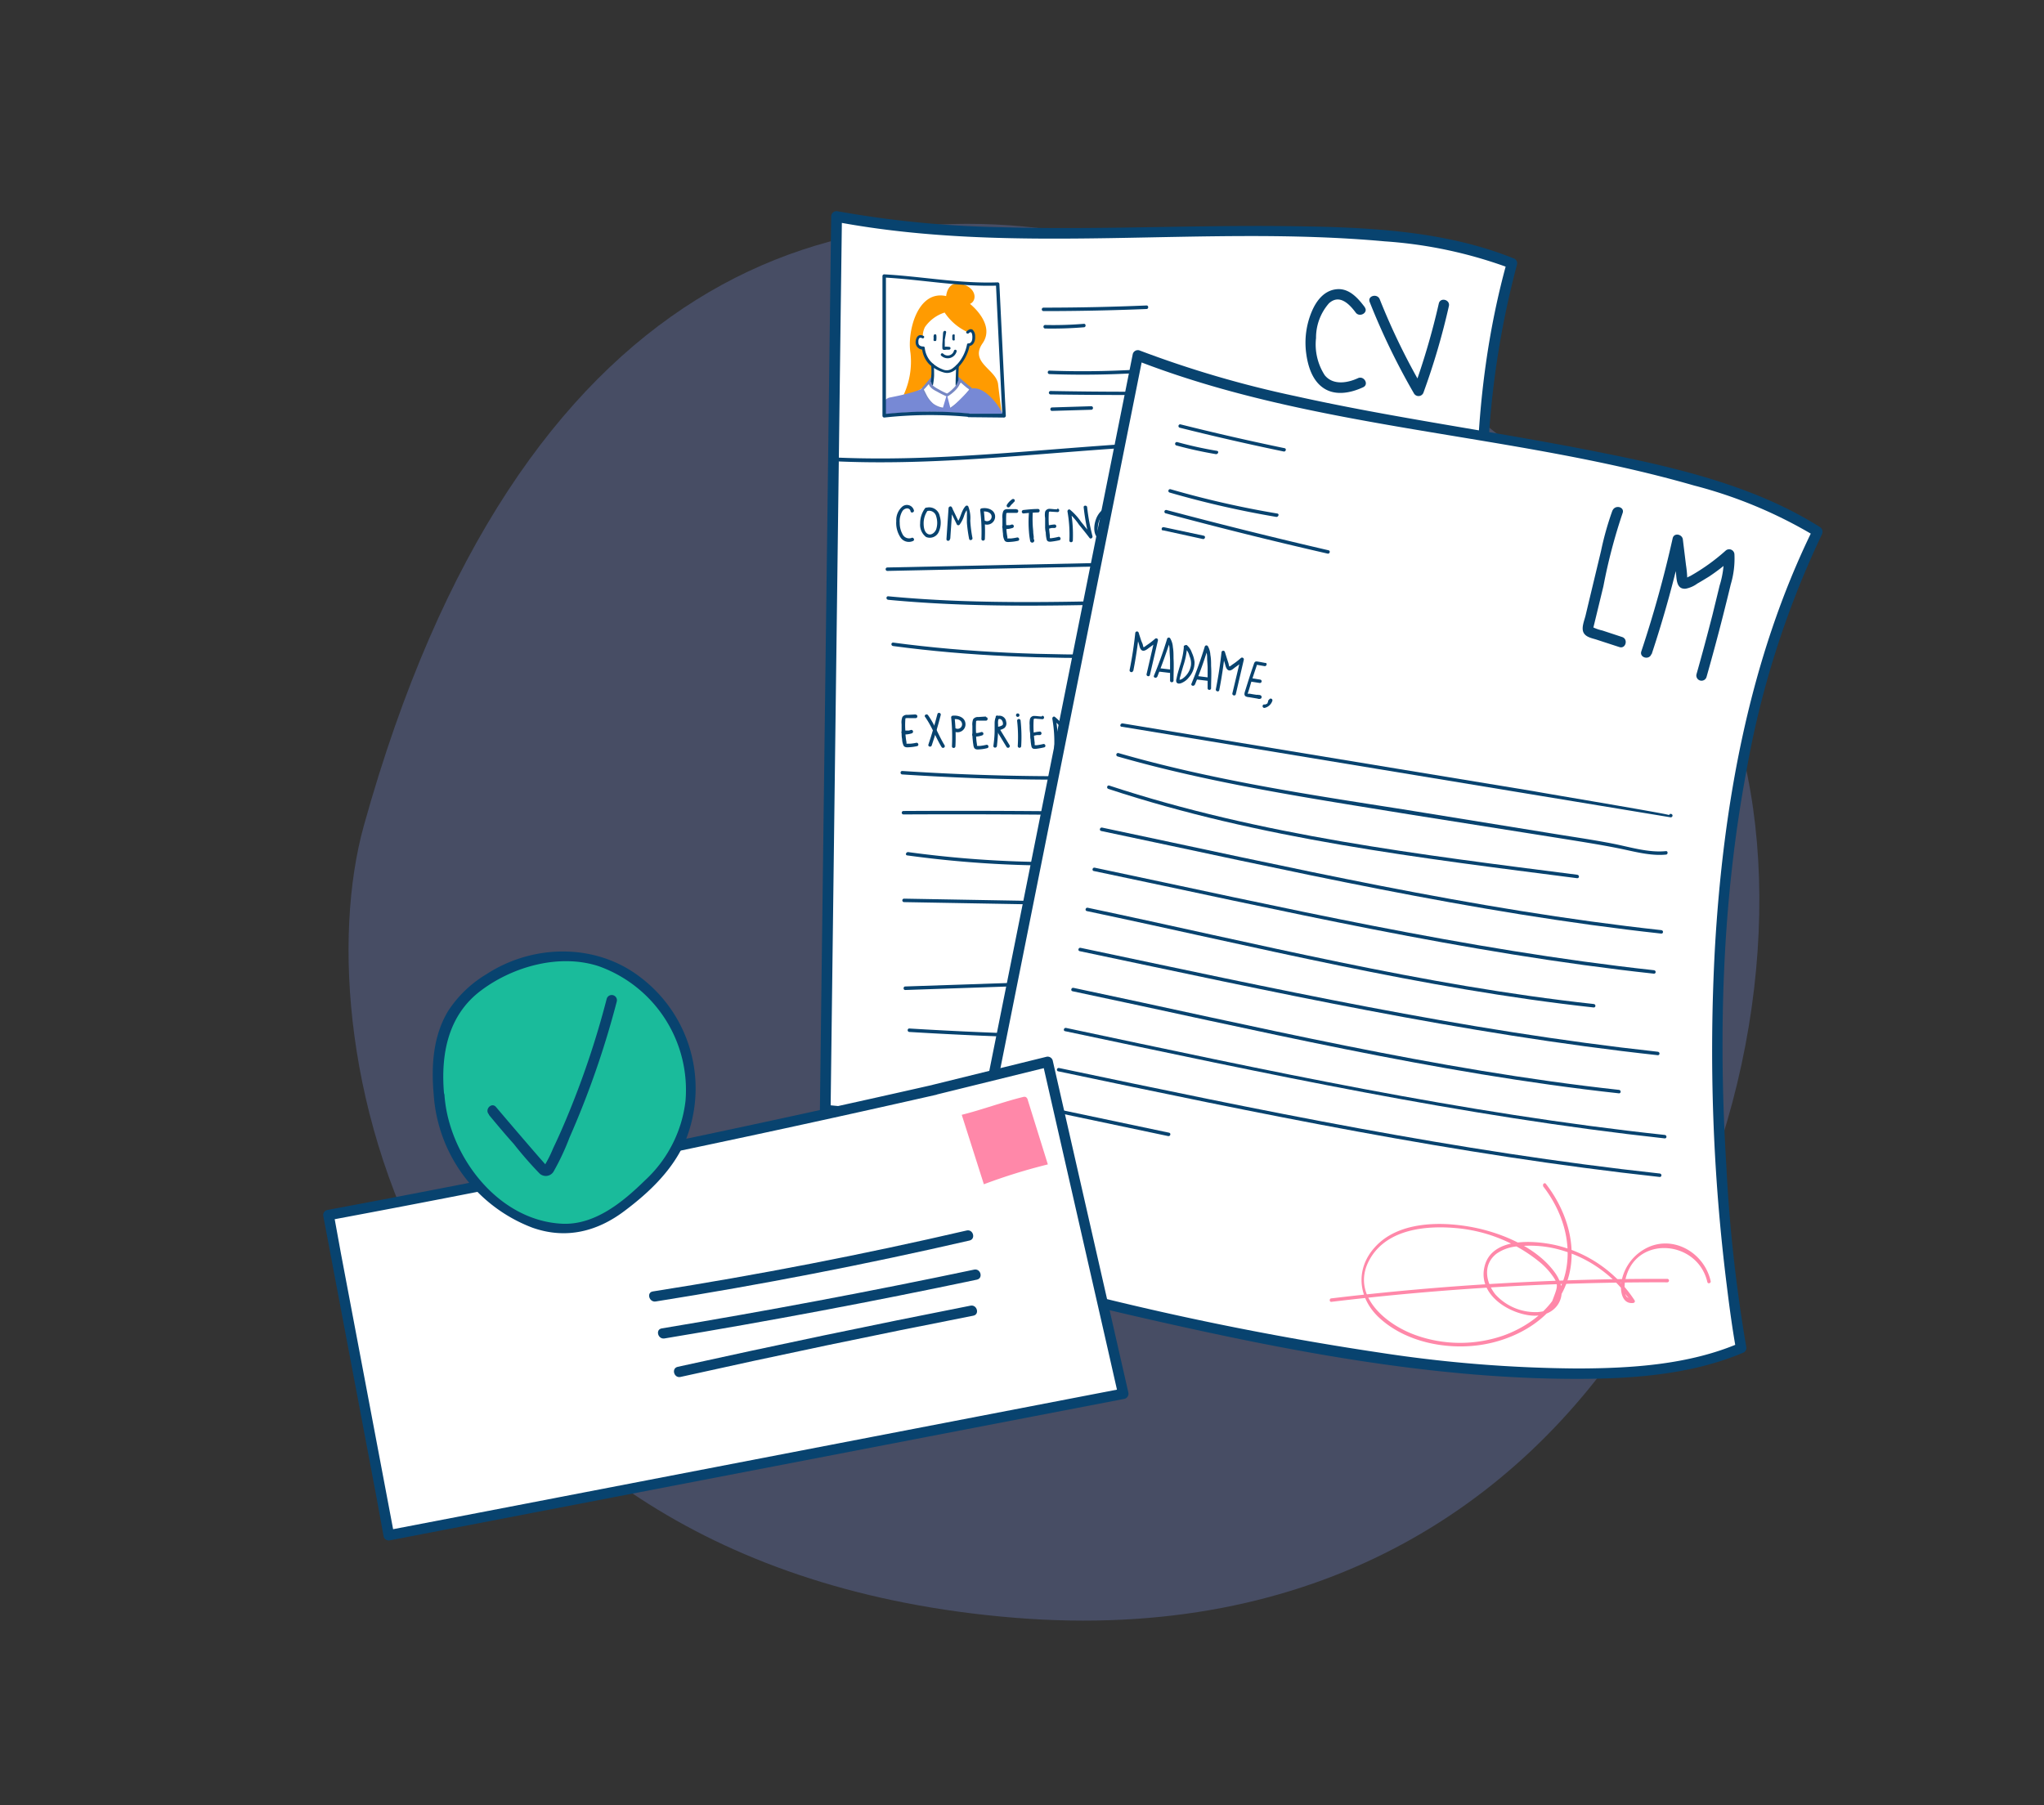 <svg id="Calque_1" data-name="Calque 1" xmlns="http://www.w3.org/2000/svg" xmlns:xlink="http://www.w3.org/1999/xlink" viewBox="0 0 283 250"><rect x="0" y="0" width="283" height="250" fill="#333333" stroke="none"/><defs><style>.cls-1{fill:none;}.cls-2,.cls-8{fill:#7789d5;}.cls-2{opacity:0.3;}.cls-2,.cls-6{isolation:isolate;}.cls-3{fill:#fff;}.cls-4{fill:#08436f;}.cls-5{clip-path:url(#clip-path);}.cls-6{fill:#ff9b01;}.cls-7{fill:#7788c3;}.cls-9{fill:#ff88a9;}.cls-10{fill:#1abb9b;}</style><clipPath id="clip-path"><path class="cls-1" d="M134.2,57.3a52.77,52.77,0,0,0-11.65.09V38.1c5.25.27,9.32,1.35,15.64,1.11l.88,18.14Z"/></clipPath></defs><path class="cls-2" d="M50.37,114.35c-8.56,30.75,6.49,102.8,90,109.66s112.8-75.33,100.55-121S93-38.88,50.37,114.35Z"/><path class="cls-3" d="M209.25,36.43c-21.76-8.89-62.75-.53-93.49-6.47l-1.57,123.67s80,8.62,105.06-8.23C219.25,145.4,195.81,84.18,209.25,36.43Z"/><path class="cls-4" d="M209.44,35.73c-10-4-21.26-4.31-31.87-4.42-13.14-.13-26.29.54-39.43.14A142.33,142.33,0,0,1,116,29.26a.74.74,0,0,0-.92.7l-.53,42-.84,66.35-.19,15.35a.74.74,0,0,0,.72.72c9.55,1,19.18,1.58,28.77,1.92,17.86.65,36.06.62,53.71-2.44,7.88-1.37,16.19-3.33,23-7.81a.73.73,0,0,0,.33-.81,203.73,203.73,0,0,1-7-23c-4.33-17.12-7.12-34.76-7.15-52.45a123.11,123.11,0,0,1,4.13-33.14.72.72,0,0,0-1.39-.38c-5.2,18.75-5,38.64-2.49,57.81a252.06,252.06,0,0,0,9.64,43.14c.89,2.81,1.8,5.64,2.86,8.4l.33-.82c-6,4-13.34,5.9-20.38,7.26a181.27,181.27,0,0,1-26.5,2.8,405.52,405.52,0,0,1-47.67-1c-3.39-.25-6.77-.52-10.15-.88l.72.72.53-42,.84-66.35.2-15.35-.92.7c25.14,4.75,50.77.41,76.07,2.72a61.77,61.77,0,0,1,17.42,3.75C209.92,37.47,210.29,36.08,209.44,35.73Z"/><path class="cls-4" d="M124.92,107.24a339.09,339.09,0,0,0,35.36.47c.31,0,.31-.49,0-.48a339.09,339.09,0,0,1-35.36-.47c-.31,0-.31.46,0,.48Z"/><path class="cls-4" d="M125.09,112.78q17.47-.09,34.95.25c.31,0,.31-.47,0-.48q-17.47-.35-34.95-.25a.24.24,0,0,0,0,.48Z"/><path class="cls-4" d="M125.6,118.45a149.9,149.9,0,0,0,34.46.75c.3,0,.31-.51,0-.48a149.89,149.89,0,0,1-34.33-.73c-.3,0-.43.42-.13.46Z"/><path class="cls-4" d="M125.17,124.92l36.25.64c.31,0,.31-.47,0-.48l-36.25-.64a.24.24,0,0,0,0,.48Z"/><path class="cls-4" d="M173.26,107.38c8.69-.11,17.4-.24,26-1.56.3,0,.17-.51-.13-.46-8.56,1.31-17.22,1.43-25.87,1.53a.25.25,0,0,0,0,.49Z"/><path class="cls-4" d="M173.82,113.14c8.68-.1,17.39-.23,26-1.55.31,0,.18-.51-.13-.46-8.55,1.31-17.22,1.43-25.86,1.53-.31,0-.31.49,0,.48Z"/><path class="cls-4" d="M174.37,118.91c8.69-.1,17.39-.23,26-1.55.3,0,.17-.51-.13-.46-8.56,1.31-17.23,1.43-25.87,1.53-.31,0-.31.49,0,.48Z"/><path class="cls-4" d="M174.93,124.68c8.68-.1,17.39-.23,26-1.55.3,0,.18-.51-.13-.47-8.56,1.32-17.22,1.44-25.86,1.54a.24.24,0,0,0,0,.48Z"/><path class="cls-4" d="M126.54,70.69a1,1,0,0,0-1.61-.54,2.49,2.49,0,0,0-.84,2,3.64,3.64,0,0,0,.56,2.23,1.39,1.39,0,0,0,1.79.52c.27-.15,0-.56-.24-.41a1,1,0,0,1-1.21-.46,3.22,3.22,0,0,1-.42-1.63,2.77,2.77,0,0,1,.37-1.62.84.84,0,0,1,.62-.38.47.47,0,0,1,.51.4c.06.3.52.17.47-.13Z"/><path class="cls-4" d="M128.07,70.39a3.47,3.47,0,0,0-.67,2.08,2.11,2.11,0,0,0,.82,1.89,1.35,1.35,0,0,0,1.73-.65,3.12,3.12,0,0,0,.16-2.25,1.49,1.49,0,0,0-1.79-1.17c-.29.1-.17.56.13.46a1,1,0,0,1,1.17.76,2.92,2.92,0,0,1,0,1.78c-.16.44-.69.91-1.18.64s-.56-1-.56-1.48a3.07,3.07,0,0,1,.6-1.81c.19-.25-.23-.49-.41-.25Z"/><path class="cls-4" d="M131.57,74.59l.29-4.3-.45.13,1.08,2.22a.24.24,0,0,0,.38,0,4.1,4.1,0,0,0,.59-1.16,3.56,3.56,0,0,1,.6-1.16l-.38-.05a1.75,1.75,0,0,1,.19,1c0,.36,0,.73,0,1.09a19.18,19.18,0,0,0,.31,2.26c.06.3.52.17.46-.13a17.35,17.35,0,0,1-.3-2.39,4.41,4.41,0,0,0-.29-2,.25.25,0,0,0-.38,0c-.61.67-.64,1.63-1.19,2.32l.37.05-1.07-2.23c-.11-.23-.43-.09-.45.12l-.29,4.3c0,.31.46.3.48,0Z"/><path class="cls-4" d="M136.36,74.6a24.78,24.78,0,0,0-.16-4l-.25.24c.45-.06,1.09,0,1.3.47a.63.63,0,0,1-.93.76.24.24,0,0,0-.24.42,1.12,1.12,0,0,0,1.69-1.1c-.12-.84-1.08-1.13-1.82-1a.24.24,0,0,0-.24.24,24.79,24.79,0,0,1,.17,4c0,.31.46.31.48,0Z"/><path class="cls-4" d="M140.72,70.5l-1.12,0c-.26,0-.55,0-.7.3a2.21,2.21,0,0,0-.11,1c0,.35,0,.71,0,1.06a9.45,9.45,0,0,0,.08,1.06,2,2,0,0,0,.22.93c.18.26.52.21.79.19a6.29,6.29,0,0,0,1.06-.15c.3-.06.17-.53-.13-.46a7.58,7.58,0,0,1-.81.13h-.38s-.12,0-.14,0,0-.15,0-.18a8.7,8.7,0,0,1-.16-1.61,14.06,14.06,0,0,1,0-1.59c0-.12.05-.15.18-.16l.37,0,.88,0c.31,0,.31-.5,0-.48Z"/><path class="cls-4" d="M139,73.26a3.2,3.2,0,0,0,1.19-.15.24.24,0,1,0-.13-.47l-.26.08-.15,0H139a.24.24,0,0,0-.24.24.24.24,0,0,0,.24.24Z"/><path class="cls-4" d="M139.77,70.23l.13-.19,0,0a2.5,2.5,0,0,1,.43-.43l-.05,0,.09-.07a.26.26,0,0,0,.11-.14.25.25,0,0,0,0-.19.24.24,0,0,0-.33-.08,2.47,2.47,0,0,0-.74.77.24.24,0,0,0,.08.33.25.25,0,0,0,.33-.09Z"/><path class="cls-4" d="M141.71,71.1c.67-.07,1.34-.12,2-.14.31,0,.31-.49,0-.48-.68,0-1.35.07-2,.14a.25.25,0,0,0-.24.24c0,.12.11.26.24.24Z"/><path class="cls-4" d="M142.46,71a16,16,0,0,0,0,2.59,10,10,0,0,0,.16,1.24c0,.17.13.32.32.31a.29.29,0,0,0,.25-.36c-.06-.3-.52-.17-.47.13v0l.06-.24,0,0,.17-.07h0l.17.07s0-.11,0-.14a2.34,2.34,0,0,0,0-.26l-.06-.47c0-.32-.05-.63-.07-1a17.36,17.36,0,0,1,0-1.91c0-.31-.46-.31-.48,0Z"/><path class="cls-4" d="M146.33,70.53c-.34,0-.68-.06-1-.07a.63.63,0,0,0-.63.41,2.49,2.49,0,0,0,0,.86c0,.35,0,.7,0,1s0,.69.09,1a4.53,4.53,0,0,0,.13,1c.1.3.38.3.65.27a10.55,10.55,0,0,0,1.1-.19c.3-.07.17-.54-.13-.47a7.37,7.37,0,0,1-.79.16c-.06,0-.35.08-.39,0a1.3,1.3,0,0,1,0-.31q-.1-.8-.15-1.59a13.09,13.09,0,0,1,0-1.53c0-.07,0-.17.07-.21s.24,0,.33,0l.81.05c.31,0,.31-.46,0-.48Z"/><path class="cls-4" d="M145.16,73.23a4.21,4.21,0,0,1,.48-.12l.12,0s.08,0,0,0h0l.25,0a.24.24,0,1,0,0-.48,4.89,4.89,0,0,0-1.07.18.26.26,0,0,0-.17.3.25.25,0,0,0,.3.17Z"/><path class="cls-4" d="M148.54,74.83a19,19,0,0,0-.28-4.12l-.35.27a8.06,8.06,0,0,1,1.47,1.66c.5.61,1,1.23,1.47,1.85.16.2.46,0,.41-.24a28.73,28.73,0,0,1-.74-4c0-.3-.52-.31-.48,0a29.11,29.11,0,0,0,.75,4.15l.4-.23c-.5-.64-1-1.29-1.52-1.92a8.32,8.32,0,0,0-1.52-1.67c-.19-.13-.39.09-.35.27a18.48,18.48,0,0,1,.26,4c0,.31.46.31.48,0Z"/><path class="cls-4" d="M153.93,70.53a1.2,1.2,0,0,0-1.43.19,3.11,3.11,0,0,0-.82,1.37c-.27.84-.33,2.17.62,2.61a2.06,2.06,0,0,0,1.78-.25c.27-.15,0-.56-.25-.42s-1,.49-1.46.15A1.34,1.34,0,0,1,152,73a3.27,3.27,0,0,1,.5-1.55c.25-.38.72-.84,1.2-.54.26.17.51-.25.24-.41Z"/><path class="cls-4" d="M156.67,70.32l-1.17,0a.62.62,0,0,0-.4.08.49.49,0,0,0-.17.36c-.12.74-.21,1.48-.26,2.23,0,.36,0,.73-.06,1.09a.61.61,0,0,0,.42.67,2.33,2.33,0,0,0,.91,0c.38,0,.75-.1,1.13-.17s.17-.51-.13-.46l-.87.14a5.87,5.87,0,0,1-.82.09c-.11,0-.15,0-.15-.13a2.67,2.67,0,0,1,0-.4c0-.3,0-.6,0-.9,0-.58.11-1.17.2-1.75l0-.23s.05-.16,0-.11.1,0,.15,0h.19l.94,0c.31,0,.31-.48,0-.49Z"/><path class="cls-4" d="M155.09,72.86l1.23,0a.24.24,0,0,0,.24-.24.26.26,0,0,0-.24-.24l-1.23,0a.24.24,0,0,0-.24.24.23.23,0,0,0,.24.24Z"/><path class="cls-4" d="M160.33,71.28a.89.89,0,0,0-1.08-.82,1.35,1.35,0,0,0-1.1,1.12c-.05.58.5.82.92,1.06s1.06.71.61,1.12-1.31.43-1.43-.22c-.06-.3-.52-.17-.47.13.22,1.15,2.14,1.06,2.49,0,.19-.54-.3-1-.7-1.32a7,7,0,0,0-.65-.39c-.2-.12-.36-.28-.26-.53a.94.94,0,0,1,.64-.54c.24-.06.55.06.55.34a.24.24,0,0,0,.48,0Z"/><path class="cls-4" d="M132.28,103.36a24.68,24.68,0,0,0-.11-4l-.18.24c.42-.07,1,0,1.17.47a.62.62,0,0,1-.9.76c-.26-.17-.5.25-.24.42a1.1,1.1,0,0,0,1.64-1.14c-.13-.84-1.07-1.09-1.79-1a.24.24,0,0,0-.18.23,25.85,25.85,0,0,1,.11,4c0,.31.46.31.48,0Z"/><path class="cls-4" d="M136.5,99.22l-1.07.07a.78.78,0,0,0-.69.3,2,2,0,0,0-.11.92c0,.35,0,.71,0,1.06a8.43,8.43,0,0,0,.06,1,4.81,4.81,0,0,0,.07.53,1.25,1.25,0,0,0,.12.46c.16.26.47.23.73.21a5.55,5.55,0,0,0,1.07-.17c.31-.07.18-.53-.12-.46a7.27,7.27,0,0,1-.79.14,1.5,1.5,0,0,1-.42,0c-.07,0,0,0-.08,0a1,1,0,0,1,0-.17,8.67,8.67,0,0,1-.13-1.61,13.37,13.37,0,0,1,0-1.55c0-.11.05-.15.16-.16s.27,0,.4,0l.81,0c.3,0,.31-.5,0-.48Z"/><path class="cls-4" d="M134.84,102a2.93,2.93,0,0,0,1.14-.17.24.24,0,0,0,.17-.29.24.24,0,0,0-.29-.17,3.16,3.16,0,0,1-.53.13c-.06,0,0,0,0,0h-.48a.24.24,0,0,0-.24.24.25.25,0,0,0,.24.24Z"/><path class="cls-4" d="M126.76,98.93l-1.12.06a.76.76,0,0,0-.7.29,2.11,2.11,0,0,0-.11,1c0,.35,0,.71,0,1.06s0,.7.07,1a2.28,2.28,0,0,0,.22.94c.18.25.53.21.8.19a6.29,6.29,0,0,0,1.06-.15c.3-.07.17-.53-.13-.46a5.66,5.66,0,0,1-.81.12l-.39,0s-.11,0-.14,0a.58.58,0,0,1,0-.18,8.7,8.7,0,0,1-.16-1.61,10.55,10.55,0,0,1,0-1.59c0-.13,0-.15.17-.16a2.48,2.48,0,0,1,.38,0l.88,0c.31,0,.31-.49,0-.48Z"/><path class="cls-4" d="M125.06,101.7a3.15,3.15,0,0,0,1.18-.15.25.25,0,0,0,.17-.3.24.24,0,0,0-.29-.17l-.27.08-.14,0h-.37a1.31,1.31,0,0,1-.28,0,.24.24,0,1,0,0,.48Z"/><path class="cls-4" d="M144.23,99.21c-.34,0-.68-.07-1-.07a.59.59,0,0,0-.62.4,2.82,2.82,0,0,0-.05.87c0,.35,0,.69.05,1s0,.69.08,1a5.26,5.26,0,0,0,.13,1c.1.31.38.31.65.28a10.13,10.13,0,0,0,1.1-.2c.3-.07.17-.53-.13-.46s-.52.11-.79.15a1.39,1.39,0,0,1-.39,0,2.51,2.51,0,0,1,0-.31c-.07-.53-.12-1.07-.15-1.6a12.86,12.86,0,0,1,0-1.52c0-.08,0-.18.07-.22a.65.65,0,0,1,.34,0l.8.06c.31,0,.31-.46,0-.48Z"/><path class="cls-4" d="M143.06,101.9l.49-.11.11,0h.09l.25,0a.25.25,0,0,0,0-.49,5.58,5.58,0,0,0-1.07.19.24.24,0,0,0-.17.29.24.24,0,0,0,.3.17Z"/><path class="cls-4" d="M146.44,103.51a18.41,18.41,0,0,0-.28-4.13l-.35.27a8.08,8.08,0,0,1,1.48,1.66l1.47,1.85c.15.2.45,0,.4-.23a28.87,28.87,0,0,1-.74-4c0-.3-.51-.3-.48,0a32.68,32.68,0,0,0,.75,4.16l.41-.24-1.53-1.92a7.74,7.74,0,0,0-1.52-1.66c-.19-.14-.38.08-.35.27a18.48,18.48,0,0,1,.26,4c0,.31.47.31.48,0Z"/><path class="cls-4" d="M151.84,99.2a1.23,1.23,0,0,0-1.44.2,3.15,3.15,0,0,0-.82,1.37c-.27.83-.33,2.16.62,2.6a2,2,0,0,0,1.78-.25c.28-.14,0-.56-.24-.41-.42.22-1,.48-1.47.15a1.39,1.39,0,0,1-.38-1.16,3.17,3.17,0,0,1,.51-1.54c.24-.39.72-.85,1.19-.54a.24.24,0,0,0,.25-.42Z"/><path class="cls-4" d="M154.57,99c-.39,0-.78,0-1.17,0A.57.57,0,0,0,153,99a.49.49,0,0,0-.18.36c-.12.74-.2,1.49-.26,2.23,0,.37,0,.73,0,1.09a.61.61,0,0,0,.41.68,2.54,2.54,0,0,0,.91-.05l1.13-.17c.31-.05.18-.52-.13-.47l-.87.14a4.57,4.57,0,0,1-.82.09c-.11,0-.14,0-.15-.13a2.67,2.67,0,0,1,0-.4c0-.3,0-.59.05-.89.05-.59.11-1.18.2-1.76l0-.23s.06-.15,0-.11.11,0,.15,0h.19l.94,0c.31,0,.31-.47,0-.48Z"/><path class="cls-4" d="M153,101.54l1.23-.05a.24.24,0,1,0,0-.48l-1.23,0a.25.25,0,0,0,0,.49Z"/><path class="cls-4" d="M158.23,100a.89.89,0,0,0-1.08-.82,1.38,1.38,0,0,0-1.1,1.12c-.05.59.5.82.92,1.07s1.06.71.61,1.12-1.31.42-1.43-.22c-.06-.31-.52-.18-.46.13.21,1.15,2.13,1.05,2.49.05.19-.55-.31-1-.7-1.32a7.45,7.45,0,0,0-.65-.39c-.21-.12-.37-.29-.27-.54a1,1,0,0,1,.64-.54c.24,0,.55.07.55.34a.24.24,0,0,0,.48,0Z"/><path class="cls-4" d="M129,103.23c.47-1.39.89-2.8,1.25-4.22.08-.3-.39-.43-.46-.13-.37,1.42-.78,2.83-1.25,4.22-.1.29.36.42.46.13Z"/><path class="cls-4" d="M128.08,99.27c.93,1.3,1.46,2.82,2.28,4.17a.24.24,0,0,0,.42-.24c-.83-1.36-1.36-2.87-2.29-4.17-.18-.25-.59,0-.41.24Z"/><path class="cls-4" d="M137.87,99.28a2.37,2.37,0,0,0-.16.88c0,.35,0,.7,0,1,0,.72-.08,1.43-.17,2.14,0,.31.45.3.49,0,.07-.66.13-1.32.16-2,0-.33,0-.66,0-1a2,2,0,0,1,.09-.85c.13-.28-.29-.52-.42-.24Z"/><path class="cls-4" d="M138.25,99.59c.32-.14.56.21.6.48s0,.33-.19.42a1.42,1.42,0,0,1-.57.15.25.25,0,0,0-.21.36l1.48,2.43a.24.24,0,0,0,.42-.24l-1.48-2.43-.21.36a1.86,1.86,0,0,0,.95-.29.84.84,0,0,0,.27-.88.94.94,0,0,0-1.3-.77c-.28.12,0,.54.24.41Z"/><path class="cls-4" d="M140.83,99.87a19.75,19.75,0,0,1,.08,3.44.24.24,0,0,0,.48,0,21.27,21.27,0,0,0-.09-3.57.25.25,0,0,0-.3-.17.25.25,0,0,0-.17.3Z"/><path class="cls-4" d="M140.91,99.27a.24.24,0,0,0,0-.48.24.24,0,0,0,0,.48Z"/><path class="cls-4" d="M122.83,79.06,197,77.49a.26.26,0,0,0,.24-.25h0c0-.3-.46-.3-.48,0,0-.21-16.74.12-18.3.16l-18.53.39-37.07.79a.24.24,0,0,0,0,.48Z"/><path class="cls-4" d="M125.34,137.09l78.41-2.67a.25.25,0,0,0,.24-.24h0c0-.31-.46-.31-.48,0,0-.14-17.7.37-19.36.42l-19.6.67-39.21,1.33c-.31,0-.31.5,0,.49Z"/><path class="cls-4" d="M125.9,142.9a545.7,545.7,0,0,0,79.95-1c.31,0,.31-.51,0-.48a545.7,545.7,0,0,1-79.95,1c-.31,0-.3.46,0,.48Z"/><path class="cls-4" d="M123,83.06c13.35,1.27,26.79.74,40.18.41L182.84,83c2.85-.07,5.7-.15,8.56-.11a20.52,20.52,0,0,0,5.91-.36c.3-.09.17-.55-.12-.46-2.16.63-4.64.35-6.86.32-3,0-5.93.09-8.9.16L162.21,83c-13.08.32-26.2.81-39.24-.43-.31,0-.31.45,0,.48Z"/><path class="cls-4" d="M123.65,89.46c21.13,2.84,42.45,1.43,63.65.22.31,0,.31-.49,0-.48-21.2,1.21-42.52,2.62-63.65-.22-.31,0-.31.44,0,.48Z"/><path class="cls-3" d="M188.32,43c-.76-1-1.69-2.15-3-2.2-1.43-.06-2.52,1.26-3.09,2.57a10.41,10.41,0,0,0-.38,7.23,4.69,4.69,0,0,0,1.66,2.55c1.37,1,3.27.61,4.77-.12"/><path class="cls-4" d="M189,42.59c-.95-1.27-2.18-2.71-3.94-2.54s-2.83,1.64-3.44,3.09a11.12,11.12,0,0,0-.78,5.73c.22,1.72.79,3.67,2.24,4.75,1.67,1.26,3.9.82,5.66,0,.84-.4.1-1.64-.73-1.25-1.47.68-3.47,1-4.6-.42a7.86,7.86,0,0,1-1.2-5.14A7.21,7.21,0,0,1,184,42c1.44-1.31,2.81.08,3.7,1.28.55.74,1.8,0,1.25-.73Z"/><path class="cls-3" d="M190.34,41.63a91.75,91.75,0,0,0,6.06,12.5c1.12-2.88,2.76-8.92,3.5-11.92"/><path class="cls-4" d="M189.64,41.82a95,95,0,0,0,6.14,12.68.73.73,0,0,0,1.32-.18,97.6,97.6,0,0,0,3.5-11.92c.22-.9-1.17-1.28-1.39-.38a100.49,100.49,0,0,1-3.5,11.92l1.32-.17a92.93,92.93,0,0,1-6-12.33c-.34-.85-1.73-.48-1.39.38Z"/><path class="cls-4" d="M116.14,63.9c14.73.62,29.36-1.39,44.05-2.14a139.37,139.37,0,0,1,21.72.35,206.73,206.73,0,0,1,22.39,4c.31.06.43-.4.13-.47-6.86-1.49-13.73-3-20.7-3.85a133.52,133.52,0,0,0-22.62-.6c-15,.7-29.93,2.81-45,2.18-.31,0-.31.47,0,.48Z"/><path class="cls-4" d="M144.48,43.08q7.14,0,14.26-.29c.31,0,.31-.5,0-.49q-7.12.3-14.26.3a.24.24,0,0,0,0,.48Z"/><path class="cls-4" d="M144.67,45.49a54,54,0,0,0,5.4-.17c.31,0,.31-.5,0-.48a51.18,51.18,0,0,1-5.4.16.25.25,0,0,0,0,.49Z"/><path class="cls-4" d="M145.3,51.8a127.37,127.37,0,0,0,14.62-.31c.31,0,.31-.51,0-.48a127.37,127.37,0,0,1-14.62.31c-.31,0-.31.47,0,.48Z"/><path class="cls-4" d="M145.46,54.62q11.14.16,22.29,0a.24.24,0,0,0,0-.48q-11.15.21-22.29,0a.24.24,0,0,0,0,.48Z"/><path class="cls-4" d="M145.66,56.9l5.47-.16a.25.25,0,0,0,0-.49l-5.47.17c-.31,0-.31.49,0,.48Z"/><g class="cls-5"><path class="cls-4" d="M130.58,46l-.11,1.69,0,.4c0,.13,0,.26.11.33a.58.58,0,0,0,.39,0l.45,0a.21.21,0,0,0,.19-.2.2.2,0,0,0-.19-.19L131,48a1.38,1.38,0,0,1-.35,0l.1,0,0,0,.06.07c0,.07,0,0,0-.06v-.15l0-.27,0-.56L131,46c0-.25-.37-.25-.38,0Z"/><path class="cls-4" d="M130.31,49.25a1.31,1.31,0,0,0,1.27.31,1.3,1.3,0,0,0,.87-.89.19.19,0,0,0-.37-.1.9.9,0,0,1-1.5.4c-.17-.17-.45.1-.27.28Z"/><path class="cls-4" d="M129.25,46.51v0a2.62,2.62,0,0,1,0,.56.22.22,0,0,0,.06.14.17.17,0,0,0,.14,0,.21.21,0,0,0,.13,0,.25.25,0,0,0,.06-.14,2.81,2.81,0,0,0,0-.65.19.19,0,0,0-.09-.12.25.25,0,0,0-.15,0,.24.24,0,0,0-.11.09.2.2,0,0,0,0,.15Z"/><path class="cls-4" d="M131.85,46.49l0,.46a.22.22,0,0,0,.05.14.19.19,0,0,0,.28,0,.19.19,0,0,0,0-.14l0-.46a.21.21,0,0,0,0-.13.19.19,0,0,0-.28,0,.15.15,0,0,0-.05.13Z"/><path class="cls-6" d="M134.14,47.72a12,12,0,0,1-1.58,3l0,1.68S134,54,134.86,53.9s3.81,3.1,3.81,3.1-.24-1.76-.48-3.8-4-3-2.15-5.66-1.74-5.46-1.74-5.46c1-.43.93-2.2-1.11-2.75S131,41,131,41c-4-.89-5.42,5-4.94,7.88a10.93,10.93,0,0,1-.94,5.78s2.14.17,3.92-2.33a7.4,7.4,0,0,0,.08-1.83c-.63-.12-1.29-2.35-1.29-2.35-.7.17-.93-.13-.88-1.16,0-.67.81-.34.81-.34a2.88,2.88,0,0,1,.31-1.37,5.25,5.25,0,0,1,2.72-2A7.61,7.61,0,0,0,134,46s.36-.57.69-.06C134.84,46.14,135.06,47.65,134.14,47.72Z"/><path class="cls-7" d="M128.78,52.47a1.22,1.22,0,0,0-.12.19,1,1,0,0,0-.08.3.22.22,0,0,0,.06.13.18.18,0,0,0,.14.06A.21.21,0,0,0,129,53v0a.5.5,0,0,1,0-.13l0,0a1.34,1.34,0,0,1,.13-.23.18.18,0,0,0,0-.14.19.19,0,0,0-.09-.12.25.25,0,0,0-.15,0,.24.24,0,0,0-.11.09Z"/><path class="cls-7" d="M133,52.92a.61.61,0,0,0,0-.23.49.49,0,0,0-.06-.23l0-.06-.08-.08a.43.43,0,0,0-.2-.11.32.32,0,0,0-.14,0,.22.22,0,0,0-.09.12.2.2,0,0,0,0,.15.17.17,0,0,0,.11.09h0l0,0,.05,0,0,0s0,0,.05.05l0,0a.35.35,0,0,1,.05.08l0-.05a.29.29,0,0,1,0,.09v-.05a.24.24,0,0,1,0,.12v-.05a.29.29,0,0,1,0,.09.23.23,0,0,0,0,.14.19.19,0,0,0,.12.09.19.19,0,0,0,.23-.13Z"/><path class="cls-7" d="M132.6,52.63c.28.22.55.45.82.69l.4.34c.11.09.32.2.39.33l0-.15c0,.13-.19.3-.27.4a3.92,3.92,0,0,1-.27.33c-.21.24-.43.48-.67.71a10.47,10.47,0,0,1-1.46,1.2c-.2.14,0,.48.2.34a11.72,11.72,0,0,0,2.49-2.33c.13-.16.39-.4.35-.63s-.34-.37-.5-.5c-.42-.35-.83-.72-1.26-1.06-.2-.15-.39.18-.2.33Z"/><path class="cls-7" d="M128.92,52.23l-1,1.19c-.12.14-.33.31-.34.51a.91.91,0,0,0,.12.35c.07.15.14.29.22.44a4.45,4.45,0,0,0,1,1.42,3.33,3.33,0,0,0,1.51.67c.25,0,.35-.33.11-.37a3,3,0,0,1-1.35-.57,4,4,0,0,1-.94-1.25l-.17-.33c0-.07-.18-.29-.16-.35a2.32,2.32,0,0,1,.16-.18l.21-.23.88-1c.16-.19-.11-.47-.27-.28Z"/><path class="cls-4" d="M127.86,46.52c-.71-.38-1.08.23-1.09.89a1,1,0,0,0,1.07,1l-.18-.14a3.65,3.65,0,0,0,.91,2.08,4.73,4.73,0,0,0,2.12,1.23c1,.28,1.77-.42,2.36-1.15a5.91,5.91,0,0,0,1.21-2.64l-.19.14c.74,0,1-.77.94-1.36a1.18,1.18,0,0,0-.34-.9c-.29-.21-.59,0-.82.2s.1.44.28.27.35-.22.44.08a1.72,1.72,0,0,1,.05.6c0,.33-.15.74-.55.73a.18.18,0,0,0-.18.14,5.66,5.66,0,0,1-1,2.31,4.69,4.69,0,0,1-1,1,1.34,1.34,0,0,1-1.4.14A4.38,4.38,0,0,1,128.81,50a3.43,3.43,0,0,1-.78-1.88.2.2,0,0,0-.19-.14c-.33,0-.65-.12-.68-.48s0-.91.51-.67a.19.19,0,0,0,.19-.33Z"/><path class="cls-4" d="M128.94,50.54c0,.48.05,1,0,1.44a6.88,6.88,0,0,1-.13,1.19c0,.24.32.34.37.1a9,9,0,0,0,.15-1.26c0-.49,0-1-.05-1.47,0-.25-.39-.25-.38,0Z"/><path class="cls-4" d="M132.37,50.7c0,.87-.07,1.74-.06,2.61a.19.19,0,0,0,.38,0c0-.87,0-1.74.06-2.61,0-.25-.37-.25-.38,0Z"/><path class="cls-7" d="M128.58,53c0,.59.68,1,1.13,1.21a11.17,11.17,0,0,0,1.34.67.19.19,0,0,0,.23-.13.2.2,0,0,0-.13-.24,11,11,0,0,1-1.19-.6,4.76,4.76,0,0,1-.57-.34c-.17-.13-.42-.34-.42-.57a.2.2,0,0,0-.39,0Z"/><path class="cls-7" d="M131.31,54.82a5.35,5.35,0,0,0,1-.81,2.83,2.83,0,0,0,.68-1.09.19.19,0,0,0-.37-.1,2.39,2.39,0,0,1-.61.94,5.1,5.1,0,0,1-.87.73.21.21,0,0,0-.07.26.2.2,0,0,0,.27.07Z"/><path class="cls-8" d="M127.69,53.8s-.78.53-4.47,1.24c-2.65.51-3.07,11-2.91,12.83s2.45,3.7,5.15,4.67c0,0,.2-2.76,1.45-2.36,0,0,1.35.46,1.64-.15a17.91,17.91,0,0,1,4-1.84c.29-.1-1.8-.11-2-.27-1-.6-.89-1.31-.8-1.57a12.74,12.74,0,0,0,.27-2.13s-1.08-1.08-.48-1,1.75.41,1.75.41l.89-5.16,6.79.38L137.67,66h-1.76s.17,2.59-.62,2.71c0,0,4.06,1.63,5.91.89s1.08-1.71.3-4.6-1.89-7.25-3.89-9.54-3.23-1.59-3.23-1.59l-2.76,2.76-.52-2-.6,2A4.29,4.29,0,0,1,127.69,53.8Z"/></g><path class="cls-4" d="M134.13,57.25a58,58,0,0,0-11.71.09l.24.24V38.19l-.24.24c5.26.29,10.42,1.3,15.71,1.12l-.24-.25.77,15.94.12,2.3.24-.25-4.9,0a.24.24,0,0,0,0,.48l4.9.05a.26.26,0,0,0,.24-.24l-.78-15.94-.11-2.3a.24.24,0,0,0-.24-.24c-5.29.19-10.45-.82-15.71-1.11a.24.24,0,0,0-.24.24V57.58a.25.25,0,0,0,.25.24,58,58,0,0,1,11.71-.09C134.44,57.75,134.43,57.27,134.13,57.25Z"/><path class="cls-3" d="M251.63,73.66c-20.49-13.22-63.88-12.51-94.11-24.42L132.35,175.05s80,24,108.71,11.64C241.06,186.69,228.82,119.79,251.63,73.66Z"/><path class="cls-4" d="M252,73c-9.47-6-21-8.5-31.84-10.63-13.56-2.67-27.27-4.51-40.77-7.51a146.87,146.87,0,0,1-21.66-6.35.73.73,0,0,0-.89.5l-8.5,42.49-13.56,67.74-3.12,15.59a.75.75,0,0,0,.51.89c9.65,2.9,19.46,5.31,29.29,7.51,18.1,4.06,36.72,7.52,55.32,7.7,8.25.08,17-.39,24.65-3.65a.73.73,0,0,0,.34-.81,210.44,210.44,0,0,1-2.75-25c-1.12-18.27-.59-36.8,2.8-54.82A127.14,127.14,0,0,1,252.25,74c.41-.83-.83-1.56-1.24-.73-8.84,18-12.45,38.24-13.58,58.16a261.84,261.84,0,0,0,1.66,46.67c.36,2.92.75,5.86,1.27,8.76l.34-.82c-6.9,2.93-14.74,3.43-22.14,3.46a187.41,187.41,0,0,1-27.49-2.19,423.21,423.21,0,0,1-48.45-10.16c-3.37-.9-6.74-1.81-10.08-2.81l.51.88,8.5-42.48L155.1,65l3.12-15.59-.89.5c24.76,9.66,51.8,10,77.18,17.31a63.34,63.34,0,0,1,16.75,7C252.05,74.78,252.78,73.53,252,73Z"/><path class="cls-4" d="M155.36,100.64l75.9,12.53a.25.25,0,0,0,.3-.17h0c.08-.3-.39-.43-.46-.13,0-.15-17.14-3-18.69-3.3l-19-3.13-38-6.27c-.3,0-.43.42-.12.47Z"/><path class="cls-4" d="M154.74,104.75c13.16,3.78,26.74,5.79,40.24,8L215.5,116c2.9.47,5.81.91,8.69,1.49,2.07.42,4.33,1.06,6.46.85.31,0,.31-.52,0-.48-2.45.24-5-.58-7.41-1.05-3-.58-6-1-9-1.5l-20-3.24C181,110,167.73,108,154.86,104.28a.24.24,0,0,0-.12.47Z"/><path class="cls-4" d="M153.45,109.24c21,6.93,43.07,9.56,64.93,12.37.31,0,.31-.44,0-.48-21.82-2.8-43.82-5.43-64.8-12.35-.3-.1-.42.37-.13.46Z"/><path class="cls-4" d="M163.31,59.22q7.17,1.8,14.42,3.3c.3.06.43-.4.12-.46q-7.23-1.5-14.42-3.3a.24.24,0,0,0-.12.46Z"/><path class="cls-4" d="M162.89,61.69c1.8.49,3.63.89,5.47,1.2.31,0,.44-.41.13-.46A54.71,54.71,0,0,1,163,61.22a.24.24,0,0,0-.12.47Z"/><path class="cls-4" d="M161.92,68.2a132,132,0,0,0,14.8,3.38c.3,0,.43-.42.13-.47a131,131,0,0,1-14.8-3.37.24.24,0,0,0-.13.46Z"/><path class="cls-4" d="M161.37,71.08q11.17,3,22.44,5.58c.3.07.43-.39.13-.46q-11.26-2.61-22.44-5.58a.24.24,0,0,0-.13.46Z"/><path class="cls-4" d="M161,73.43l5.54,1.21c.3.07.43-.4.13-.46L161.13,73c-.3-.07-.43.4-.12.47Z"/><path class="cls-4" d="M223.25,70.69a41.55,41.55,0,0,0-1.58,5.6l-1.44,6-.7,2.93c-.16.68-.62,1.71-.28,2.38s1.24.78,1.88,1l3.07,1c.89.3,1.27-1.1.39-1.39l-2.73-.9a6,6,0,0,1-1.2-.4c-.2-.1-.22-.08-.07.06l.17-.69L222,81.17a75.73,75.73,0,0,1,2.65-10.1c.34-.86-1-1.24-1.39-.38Z"/><path class="cls-4" d="M228.68,90.58A157.35,157.35,0,0,0,233,74.91l-1.42-.19.48,4.8c.09.88.12,2.09,1.32,2a3.93,3.93,0,0,0,1.62-.71c.57-.32,1.13-.67,1.67-1a28.21,28.21,0,0,0,3.24-2.53l-1.23-.51a13.17,13.17,0,0,1-.59,4.31c-.33,1.37-.67,2.74-1,4.1-.7,2.73-1.43,5.46-2.2,8.17a.72.72,0,0,0,1.39.38c.8-2.83,1.57-5.67,2.29-8.52.36-1.43.72-2.86,1.06-4.29a12.42,12.42,0,0,0,.51-4.15.73.73,0,0,0-1.23-.51,27.72,27.72,0,0,1-4.9,3.51,3.23,3.23,0,0,0-.58.31l.17.18,0-.37a15.3,15.3,0,0,0-.17-1.66L233,74.72c-.07-.75-1.22-1-1.41-.19a159.14,159.14,0,0,1-4.34,15.66c-.3.88,1.09,1.26,1.39.39Z"/><path class="cls-4" d="M156.91,92.9q.51-2.59.79-5.22l-.47.06.45,1.41c.09.29.15.83.5.94s.74-.27,1-.45a12.49,12.49,0,0,0,1.08-.84l-.41-.23-1.1,4.77c-.07.3.39.43.46.13l1.11-4.78a.24.24,0,0,0-.4-.23,10,10,0,0,1-.81.65l-.39.27a2.68,2.68,0,0,1-.37.25c-.06,0-.12-.37-.15-.45L158,88.7l-.35-1.09a.24.24,0,0,0-.47.07c-.18,1.71-.44,3.41-.78,5.09-.06.31.41.44.47.13Z"/><path class="cls-4" d="M168.81,95.57c.34-1.73.6-3.48.79-5.23l-.47.07.44,1.4c.1.3.16.84.51,1s.74-.28,1-.45a10.78,10.78,0,0,0,1.07-.85l-.4-.23L170.63,96c-.07.31.4.43.47.13l1.11-4.77a.25.25,0,0,0-.41-.24,9.87,9.87,0,0,1-.8.65c-.13.1-.26.18-.39.27a3.2,3.2,0,0,1-.37.26c-.07,0-.13-.38-.15-.45l-.16-.49-.34-1.08a.24.24,0,0,0-.47.06q-.28,2.56-.78,5.1c-.06.3.41.43.47.13Z"/><path class="cls-4" d="M160.22,93.74q1-2.52,1.84-5.13l-.44.06a2.86,2.86,0,0,1,.31,1.26c0,.48.06,1,.07,1.44,0,.95,0,1.91,0,2.87,0,.31.47.31.48,0,0-1,.06-2.06,0-3.1,0-.5,0-1-.09-1.52a2.74,2.74,0,0,0-.35-1.19.24.24,0,0,0-.44,0,53.88,53.88,0,0,1-1.83,5.13c-.12.29.34.41.46.13Z"/><path class="cls-4" d="M160.45,93l1.6.19a.23.23,0,0,0,.24-.24.26.26,0,0,0-.24-.24l-1.6-.19a.24.24,0,1,0,0,.48Z"/><path class="cls-4" d="M165.42,94.85c.7-1.67,1.31-3.39,1.84-5.12l-.44,0a2.76,2.76,0,0,1,.31,1.26c0,.48.06,1,.07,1.44,0,1,0,1.91,0,2.87,0,.31.47.31.48,0,0-1,.07-2.06,0-3.09,0-.51,0-1-.1-1.53a2.73,2.73,0,0,0-.34-1.19.24.24,0,0,0-.44.06q-.8,2.61-1.84,5.13c-.12.28.35.41.46.12Z"/><path class="cls-4" d="M165.66,94.09l1.59.19a.24.24,0,0,0,.24-.24.23.23,0,0,0-.24-.24l-1.59-.2a.25.25,0,0,0,0,.49Z"/><path class="cls-4" d="M163.91,89.59a11,11,0,0,1-.52,2.54c-.13.42-.26.85-.37,1.27-.05.2-.09.4-.13.6a.66.66,0,0,0,0,.48c.2.31.64.15.9,0a2.37,2.37,0,0,0,.82-.69,3.1,3.1,0,0,0,.78-2.12,4.29,4.29,0,0,0-.38-1.31,2.28,2.28,0,0,0-.66-1c-.24-.19-.48.23-.24.42a2.45,2.45,0,0,1,.59,1.1,2.38,2.38,0,0,1,.19,1.26,2.78,2.78,0,0,1-1.28,1.91,2.31,2.31,0,0,0-.28.1c-.09,0-.09,0,0,.1l0-.17c0-.21.09-.4.14-.6.11-.43.24-.85.36-1.27a10.77,10.77,0,0,0,.53-2.63c0-.31-.46-.31-.48,0Z"/><path class="cls-4" d="M175.23,91.81c-.38-.07-.77-.15-1.16-.21s-.42.22-.52.51c-.27.77-.52,1.55-.77,2.33l-.36,1.15c-.08.27-.25.64.05.84a1.2,1.2,0,0,0,.46.11l.59.1.59.1a.58.58,0,0,0,.45,0,.25.25,0,0,0,.11-.27.22.22,0,0,0-.14-.18.23.23,0,0,0-.29,0h0c-.21.23.13.57.34.34h0l-.29,0,0,0-.11-.15v0l.11-.27c.05,0-.1,0-.12,0l-.23,0-.46-.07-.46-.08-.22,0c-.16,0,0,0-.06,0,.21-.56.36-1.17.54-1.74l.57-1.72.15-.44a1.42,1.42,0,0,1,.07-.22c-.25.08,0,.13.07.14l.93.16c.3.06.43-.41.13-.46Z"/><path class="cls-4" d="M173.15,94.38l1.23.19a.24.24,0,0,0,.29-.17.23.23,0,0,0-.17-.29l-1.22-.2a.24.24,0,0,0-.13.47Z"/><path class="cls-4" d="M175.58,97l0,.08v.06l0,0-.07.14,0,.07,0,0h0l-.11.12-.06,0,0,0s.05,0,0,0a.57.57,0,0,1-.13.08l-.07,0s-.05,0,0,0,0,0,0,0l-.16,0a.24.24,0,0,0-.16.3.24.24,0,0,0,.29.17,1.46,1.46,0,0,0,1.06-1,.24.24,0,0,0-.46-.13Z"/><path class="cls-4" d="M152.46,115.07c25.71,5.41,51.41,11.35,77.56,14.21.31,0,.31-.45,0-.48-26.11-2.85-51.77-8.79-77.43-14.2-.31-.06-.44.4-.13.47Z"/><path class="cls-4" d="M151.47,120.62C177.17,126,202.88,132,229,134.83c.31,0,.31-.45,0-.48-26.11-2.86-51.77-8.79-77.44-14.2-.3-.06-.43.4-.12.47Z"/><path class="cls-4" d="M150.47,126.16c23.29,4.91,46.5,10.76,70.19,13.35.31,0,.31-.45,0-.48-23.64-2.58-46.82-8.43-70.06-13.33-.3-.07-.43.4-.13.46Z"/><path class="cls-4" d="M149.48,131.71c26.53,5.59,53.08,11.47,80.06,14.41.3,0,.3-.45,0-.48-26.94-2.94-53.45-8.81-79.93-14.39-.3-.07-.43.4-.13.46Z"/><path class="cls-4" d="M148.49,137.26c25.08,5.28,50.15,11.35,75.67,14.14.3,0,.3-.45,0-.48-25.48-2.79-50.5-8.85-75.54-14.13-.3-.06-.43.4-.13.47Z"/><path class="cls-4" d="M147.5,142.8c27.5,5.8,55.06,11.79,83,14.84.31,0,.3-.45,0-.48-27.93-3-55.45-9-82.9-14.82-.31-.06-.44.4-.13.46Z"/><path class="cls-4" d="M146.51,148.35c27.58,5.81,55.24,11.57,83.29,14.63.31,0,.31-.45,0-.48-28-3.05-55.62-8.81-83.17-14.61-.3-.07-.43.4-.12.46Z"/><path class="cls-4" d="M145.51,153.9l16.23,3.42c.31.06.43-.4.13-.47l-16.23-3.42c-.3-.06-.43.4-.13.47Z"/><path class="cls-9" d="M213.62,164.23c2.61,3.34,4.1,7.73,3.13,12s-4.56,7.24-8.54,8.69a18.26,18.26,0,0,1-12.1,0c-4.43-1.54-9.44-5.85-6.26-10.88,2.4-3.79,7.45-4.33,11.51-4a21.2,21.2,0,0,1,11.83,4.74,9.58,9.58,0,0,1,1.62,1.69c1,1.34.88,1.63.28,3.22s-.63,1.86-2.18,2a7.5,7.5,0,0,1-5.87-2.45c-1.33-1.67-1.79-4.15.19-5.66a5.85,5.85,0,0,1,3-1,15.41,15.41,0,0,1,6.25.63,17.23,17.23,0,0,1,5.63,2.94,16.65,16.65,0,0,1,2.33,2.19c.18.21.86,1.35,1.07,1.37-.77-.06-.58-2-.5-2.35,1.22-6.37,10-5.77,11.38.17.07.3.53.17.46-.13-.91-4.07-5.49-6.62-9.26-4.37a6.51,6.51,0,0,0-3.15,4.83c-.09,1.16.24,2.73,1.67,2.57.17,0,.32-.2.21-.36a17.84,17.84,0,0,0-11.11-7.69c-3-.64-8.53-1-9.62,2.81s2.88,6.48,6.09,6.94c3.78.55,5.87-2.75,3.61-5.9-2.59-3.61-7.69-5.66-11.89-6.38s-9.84-.65-13,2.81c-2.82,3.06-2.38,7.15.63,9.88,3.6,3.28,9.09,4.38,13.81,3.72s9.71-3.3,11.76-7.87c2.18-4.85.56-10.44-2.57-14.46-.19-.25-.53.1-.34.34Z"/><path class="cls-9" d="M230.84,177.09a380.34,380.34,0,0,0-46.5,2.7c-.31,0-.31.52,0,.48a380.34,380.34,0,0,1,46.5-2.7.24.24,0,0,0,0-.48Z"/><path class="cls-3" d="M129.4,150.9q-41.79,9.51-83.93,17.35l8.39,44.35L155.56,193,145.1,147Z"/><path class="cls-4" d="M129.21,150.21q-41.79,9.49-83.93,17.35a.73.73,0,0,0-.51.88l7.35,38.86,1,5.49a.74.74,0,0,0,.89.5l34.35-6.62,54.77-10.55,12.58-2.42a.74.74,0,0,0,.51-.89l-9.16-40.22-1.31-5.75a.73.73,0,0,0-.88-.5l-15.7,3.87c-.9.22-.52,1.61.38,1.39l15.7-3.87-.89-.5,9.16,40.22,1.3,5.74.51-.89L121,198.92,66.25,209.48,53.67,211.9l.88.5L47.2,173.55l-1-5.49-.51.89q42.14-7.86,83.93-17.35C130.5,151.39,130.12,150,129.21,150.21Z"/><path class="cls-4" d="M90.78,180.22q21.87-3.47,43.45-8.44c.9-.2.52-1.6-.39-1.39q-21.57,5-43.45,8.44c-.91.14-.52,1.53.39,1.39Z"/><path class="cls-4" d="M92,185.34q21.72-3.6,43.25-8.14c.91-.19.53-1.58-.38-1.39q-21.54,4.53-43.25,8.14c-.91.15-.53,1.54.38,1.39Z"/><path class="cls-4" d="M94.22,190.67q20.2-4.5,40.53-8.48c.92-.17.53-1.57-.38-1.39q-20.33,4-40.54,8.47c-.91.21-.52,1.6.39,1.4Z"/><path class="cls-9" d="M133.16,154.37c2.44-.59,6-1.87,8.47-2.46a.61.61,0,0,1,.4,0,.63.63,0,0,1,.27.41l2.78,8.92a78.9,78.9,0,0,0-8.86,2.75l-3.06-9.61"/><path class="cls-10" d="M60.77,151.6a20.49,20.49,0,0,0,11.86,17.21A13.06,13.06,0,0,0,79.94,170c2.91-.48,5.43-2.27,7.69-4.16a27,27,0,0,0,5.18-5.49,17.81,17.81,0,0,0,2.36-13.88A19.39,19.39,0,0,0,86.94,135a15.14,15.14,0,0,0-6.21-2.42c-3.54-.46-9.26.54-12.26,2.48s-8.86,5.15-7.7,16.54"/><path class="cls-4" d="M60.05,151.6A21.24,21.24,0,0,0,73.71,170c4.65,1.65,9,.54,12.8-2.35,3.45-2.59,6.72-5.72,8.42-9.76a19.31,19.31,0,0,0-6.22-22.53c-6.15-4.78-14.87-4.67-21.34-.47a16.31,16.31,0,0,0-5.32,5.1c-2.1,3.47-2.36,7.64-2,11.59.08.92,1.53.92,1.44,0-.5-5.53.5-11,5.15-14.45,4.43-3.32,10.87-5.11,16.27-3.33a18.19,18.19,0,0,1,12,18.66,17.74,17.74,0,0,1-5.62,11c-3,2.94-6.85,6.14-11.33,6-9-.35-15.83-9.42-16.42-17.81-.06-.92-1.5-.93-1.44,0Z"/><path class="cls-4" d="M67.71,154.4c1.13,1.36,2.26,2.71,3.42,4a52.87,52.87,0,0,0,3.48,4,1.26,1.26,0,0,0,2.09-.27,33.46,33.46,0,0,0,2.14-4.58,124.38,124.38,0,0,0,6.55-18.85.72.72,0,0,0-1.39-.39,121.4,121.4,0,0,1-5.64,16.73c-.57,1.36-1.17,2.71-1.79,4a16.71,16.71,0,0,1-1,2.05c-.22.33.12.34-.13.07l-.76-.86q-3-3.46-6-7c-.6-.72-1.61.31-1,1Z"/></svg>
